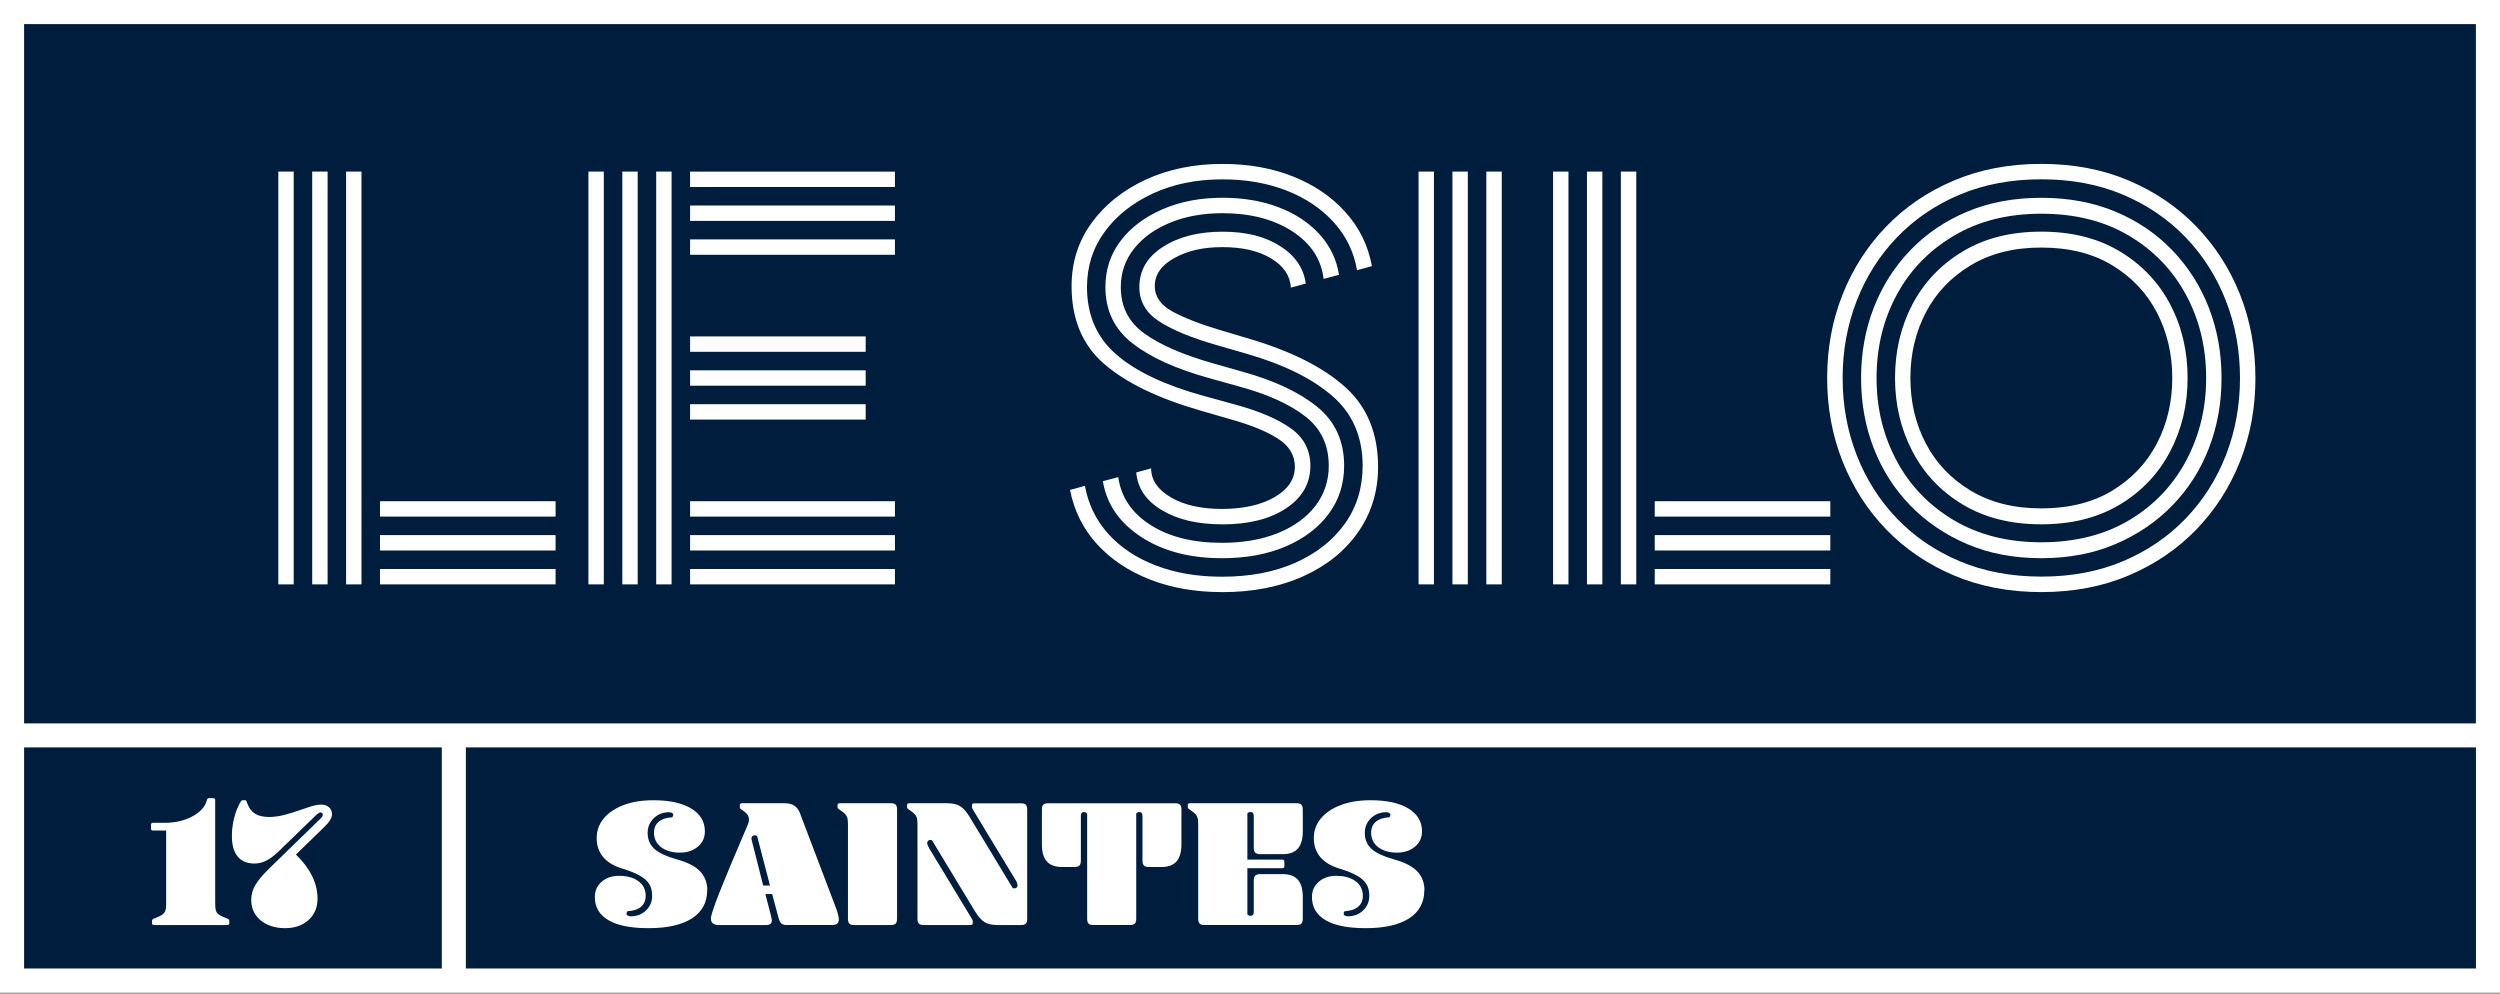 <?xml version="1.0" encoding="UTF-8"?>
<svg id="Calque_1" data-name="Calque 1" xmlns="http://www.w3.org/2000/svg" xmlns:xlink="http://www.w3.org/1999/xlink" viewBox="0 0 512 203.52">
  <rect x="0" y="0" width="512" height="203.52" fill="#808080" stroke="none"/>
  <defs>
    <style>
      .cls-1 {
        fill: #001d3d;
      }

      .cls-2 {
        fill: #fff;
      }
    </style>
    <symbol id="Le-Silo" viewBox="0 0 512 203.3">
      <g>
        <rect class="cls-1" x="4.93" y="4.93" width="502.14" height="193.44"/>
        <g>
          <path class="cls-2" d="M57,119.68V35.14h3.15v84.54h-3.15ZM63.94,119.68V35.14h3.15v84.54h-3.15ZM70.88,119.68V35.14h3.15v84.54h-3.15ZM77.82,105.8v-3.15h35.96v3.15h-35.96ZM77.82,112.74v-3.15h35.96v3.15h-35.96ZM77.82,119.68v-3.15h35.96v3.15h-35.96Z"/>
          <path class="cls-2" d="M120.51,119.68V35.14h3.15v84.54h-3.15ZM127.45,119.68V35.14h3.15v84.54h-3.15ZM134.39,119.68V35.14h3.15v84.54h-3.15ZM141.33,38.3v-3.15h41.95v3.15h-41.95ZM141.33,45.24v-3.15h41.95v3.15h-41.95ZM141.33,52.18v-3.15h41.95v3.15h-41.95ZM141.33,72.05v-3.15h35.96v3.15h-35.96ZM141.33,78.99v-3.15h35.96v3.15h-35.96ZM141.33,85.93v-3.15h35.96v3.15h-35.96ZM141.33,105.8v-3.15h41.95v3.15h-41.95ZM141.33,112.74v-3.15h41.95v3.15h-41.95ZM141.33,119.68v-3.15h41.95v3.15h-41.95Z"/>
          <path class="cls-2" d="M250.26,121.26c-5.47,0-10.39-.86-14.77-2.58-4.38-1.72-7.99-4.14-10.83-7.25-2.84-3.12-4.68-6.82-5.52-11.09l3.05-.84c.7,3.79,2.29,7.06,4.78,9.83,2.49,2.77,5.73,4.93,9.73,6.47,4,1.54,8.52,2.31,13.56,2.31,5.75,0,10.78-.96,15.09-2.89,4.31-1.93,7.67-4.59,10.09-7.99,2.42-3.4,3.63-7.34,3.63-11.83,0-5.96-2.07-10.72-6.2-14.3-4.14-3.58-9.95-6.45-17.45-8.62l-6.2-1.79c-5.12-1.47-9.04-3.08-11.78-4.84-2.73-1.75-4.1-4.1-4.1-7.05,0-3.43,1.61-6.19,4.84-8.25,3.22-2.07,7.29-3.1,12.2-3.1s8.69.98,11.78,2.94c3.08,1.96,4.84,4.52,5.26,7.68l-3.05.84c-.14-2.45-1.49-4.45-4.05-5.99-2.56-1.54-5.87-2.31-9.94-2.31s-7.13.74-9.83,2.21c-2.7,1.47-4.05,3.4-4.05,5.78,0,2.17,1.24,3.93,3.73,5.26,2.49,1.33,5.77,2.59,9.83,3.79l5.99,1.79c8.48,2.52,14.96,5.8,19.45,9.83,4.49,4.03,6.73,9.48,6.73,16.35,0,4.98-1.35,9.41-4.05,13.3-2.7,3.89-6.45,6.92-11.25,9.09s-10.36,3.26-16.66,3.26ZM250.26,107.38c-4.98,0-9.08-.96-12.3-2.89-3.23-1.93-4.98-4.5-5.26-7.73l3.05-.84c0,2.38,1.35,4.36,4.05,5.94,2.7,1.58,6.19,2.37,10.46,2.37s8.01-.8,10.78-2.42c2.77-1.61,4.15-3.68,4.15-6.2,0-2.38-1.16-4.31-3.47-5.78-2.31-1.47-5.47-2.77-9.46-3.89l-6.52-1.89c-8.69-2.52-15.25-5.71-19.66-9.57-4.42-3.85-6.62-9.15-6.62-15.88,0-4.84,1.35-9.13,4.05-12.88,2.7-3.75,6.38-6.71,11.04-8.89,4.66-2.17,9.94-3.26,15.83-3.26,5.33,0,10.15.86,14.46,2.58,4.31,1.72,7.89,4.15,10.72,7.31,2.84,3.15,4.64,6.83,5.41,11.04l-3.05.84c-.63-3.71-2.21-6.97-4.73-9.78-2.52-2.8-5.75-4.98-9.67-6.52-3.93-1.54-8.31-2.31-13.14-2.31-5.33,0-10.08.96-14.25,2.89-4.17,1.93-7.47,4.54-9.88,7.83-2.42,3.3-3.63,7.08-3.63,11.36,0,5.75,2.02,10.36,6.05,13.83,4.03,3.47,10.01,6.29,17.93,8.46l6.52,1.79c4.84,1.33,8.59,2.94,11.25,4.84,2.66,1.89,4,4.45,4,7.68,0,3.57-1.65,6.47-4.94,8.67-3.3,2.21-7.68,3.31-13.14,3.31ZM250.26,114.32c-6.59,0-12.11-1.45-16.56-4.36-4.45-2.91-7.06-6.71-7.83-11.41l3.15-.84c.56,4.07,2.75,7.33,6.57,9.78,3.82,2.45,8.71,3.68,14.67,3.68,4.35,0,8.16-.67,11.46-2,3.29-1.33,5.85-3.19,7.68-5.57,1.82-2.38,2.73-5.12,2.73-8.2,0-4.28-1.61-7.66-4.84-10.15-3.23-2.49-7.68-4.5-13.35-6.05l-6.41-1.79c-6.8-1.89-12.02-4.28-15.67-7.15-3.65-2.87-5.47-6.69-5.47-11.46,0-3.57,1.03-6.73,3.1-9.46,2.07-2.73,4.92-4.89,8.57-6.47,3.64-1.58,7.74-2.37,12.3-2.37,4.27,0,8.11.65,11.51,1.95,3.4,1.3,6.19,3.14,8.36,5.52,2.17,2.38,3.5,5.15,4,8.31l-3.15.84c-.49-4.06-2.65-7.32-6.47-9.78-3.82-2.45-8.57-3.68-14.25-3.68-4,0-7.57.65-10.73,1.95-3.15,1.3-5.62,3.09-7.41,5.36-1.79,2.28-2.68,4.89-2.68,7.83,0,4,1.59,7.15,4.78,9.46,3.19,2.31,7.83,4.35,13.93,6.1l6.31,1.79c6.52,1.82,11.6,4.22,15.25,7.2,3.64,2.98,5.47,6.99,5.47,12.04,0,3.72-1.05,6.99-3.15,9.83-2.1,2.84-5.03,5.06-8.78,6.68-3.75,1.61-8.11,2.42-13.09,2.42Z"/>
          <path class="cls-2" d="M290.52,119.68V35.14h3.15v84.54h-3.15ZM297.46,119.68V35.14h3.15v84.54h-3.15ZM304.4,119.68V35.14h3.16v84.54h-3.16Z"/>
          <path class="cls-2" d="M318.07,119.68V35.14h3.15v84.54h-3.15ZM325.01,119.68V35.14h3.15v84.54h-3.15ZM331.95,119.68V35.14h3.16v84.54h-3.16ZM338.89,105.8v-3.15h35.96v3.15h-35.96ZM338.89,112.74v-3.15h35.96v3.15h-35.96ZM338.89,119.68v-3.15h35.96v3.15h-35.96Z"/>
          <path class="cls-2" d="M418.06,121.26c-6.59,0-12.56-1.14-17.93-3.42-5.36-2.28-9.97-5.41-13.83-9.41-3.86-4-6.83-8.64-8.94-13.93-2.1-5.29-3.16-10.99-3.16-17.09s1.05-11.79,3.16-17.09c2.1-5.29,5.08-9.94,8.94-13.93,3.86-4,8.46-7.13,13.83-9.41,5.36-2.28,11.34-3.42,17.93-3.42s12.56,1.14,17.93,3.42c5.36,2.28,9.97,5.41,13.83,9.41,3.85,4,6.84,8.64,8.94,13.93,2.1,5.29,3.15,10.99,3.15,17.09s-1.05,11.79-3.15,17.09c-2.1,5.29-5.08,9.94-8.94,13.93-3.86,4-8.46,7.13-13.83,9.41s-11.34,3.42-17.93,3.42ZM458.75,77.41c0-5.61-.96-10.88-2.89-15.82-1.93-4.94-4.68-9.27-8.25-12.99-3.57-3.71-7.85-6.62-12.83-8.73-4.98-2.1-10.55-3.15-16.72-3.15s-11.74,1.05-16.72,3.15c-4.98,2.1-9.25,5.01-12.83,8.73-3.57,3.72-6.33,8.04-8.25,12.99-1.93,4.94-2.89,10.22-2.89,15.82s.96,10.88,2.89,15.82c1.93,4.94,4.68,9.27,8.25,12.98,3.57,3.72,7.85,6.62,12.83,8.73,4.98,2.1,10.55,3.15,16.72,3.15s11.74-1.05,16.72-3.15c4.98-2.1,9.25-5.01,12.83-8.73,3.57-3.71,6.33-8.04,8.25-12.98,1.93-4.94,2.89-10.22,2.89-15.82ZM418.06,114.32c-5.61,0-10.67-.96-15.19-2.89-4.52-1.93-8.41-4.57-11.67-7.94-3.26-3.37-5.75-7.27-7.47-11.72-1.72-4.45-2.58-9.23-2.58-14.35s.86-9.9,2.58-14.35c1.72-4.45,4.21-8.38,7.47-11.78,3.26-3.4,7.15-6.05,11.67-7.94,4.52-1.89,9.58-2.84,15.19-2.84s10.67.95,15.19,2.84c4.52,1.89,8.41,4.54,11.67,7.94,3.26,3.4,5.75,7.33,7.47,11.78,1.72,4.45,2.58,9.24,2.58,14.35s-.86,9.9-2.58,14.35c-1.72,4.45-4.21,8.36-7.47,11.72-3.26,3.36-7.15,6.01-11.67,7.94-4.52,1.93-9.59,2.89-15.19,2.89ZM451.82,77.41c0-6.24-1.37-11.9-4.1-16.98-2.73-5.08-6.62-9.13-11.67-12.14-5.05-3.01-11.04-4.52-17.98-4.52s-12.85,1.51-17.93,4.52c-5.08,3.01-8.99,7.06-11.72,12.14-2.73,5.08-4.1,10.74-4.1,16.98s1.37,11.81,4.1,16.93c2.73,5.12,6.64,9.18,11.72,12.2,5.08,3.01,11.06,4.52,17.93,4.52s12.93-1.51,17.98-4.52c5.05-3.01,8.94-7.08,11.67-12.2,2.73-5.12,4.1-10.76,4.1-16.93ZM418.06,107.38c-6.24,0-11.6-1.35-16.09-4.05-4.49-2.7-7.92-6.32-10.3-10.88-2.38-4.56-3.57-9.57-3.57-15.04s1.19-10.57,3.57-15.09c2.38-4.52,5.82-8.13,10.3-10.83,4.48-2.7,9.85-4.05,16.09-4.05s11.6,1.35,16.09,4.05c4.49,2.7,7.92,6.31,10.3,10.83,2.38,4.52,3.57,9.55,3.57,15.09s-1.19,10.48-3.57,15.04c-2.38,4.56-5.82,8.18-10.3,10.88-4.49,2.7-9.85,4.05-16.09,4.05ZM444.88,77.41c0-4.91-1.05-9.37-3.15-13.41-2.1-4.03-5.15-7.25-9.15-9.67-3.99-2.42-8.83-3.63-14.51-3.63s-10.43,1.21-14.46,3.63c-4.03,2.42-7.1,5.64-9.2,9.67-2.1,4.03-3.16,8.5-3.16,13.41s1.05,9.38,3.16,13.41c2.1,4.03,5.17,7.25,9.2,9.67,4.03,2.42,8.85,3.63,14.46,3.63s10.52-1.21,14.51-3.63c4-2.42,7.05-5.64,9.15-9.67,2.1-4.03,3.15-8.5,3.15-13.41Z"/>
        </g>
        <g>
          <path class="cls-2" d="M144.83,182.32c0,2.5-1.04,4.42-3.11,5.76-2.08,1.34-5.05,2.01-8.92,2.01-3.6,0-6.33-.54-8.19-1.63-1.86-1.09-2.79-2.67-2.79-4.74,0-1.27.46-2.32,1.39-3.13.92-.81,2.11-1.22,3.56-1.22,1.68,0,3.01.37,3.99,1.11.99.74,1.48,1.73,1.48,2.98,0,.95-.32,1.7-.97,2.25-.65.55-1.56.85-2.74.9-.15.15-.22.31-.22.49s.08.31.24.41c.16.1.37.15.62.15,1.25,0,2.29-.4,3.13-1.2.84-.8,1.26-1.8,1.26-3,0-.97-.2-1.78-.6-2.42s-1.04-1.21-1.93-1.71c-.89-.5-2.09-.99-3.62-1.46-1.72-.52-3.02-1.31-3.9-2.36-.87-1.05-1.31-2.34-1.31-3.86s.47-2.83,1.41-3.99c.94-1.16,2.29-2.08,4.05-2.76s3.82-1.01,6.17-1.01c3.3,0,5.88.56,7.74,1.69,1.86,1.13,2.79,2.69,2.79,4.69,0,1.28-.48,2.32-1.44,3.13-.96.81-2.21,1.22-3.73,1.22s-2.84-.38-3.81-1.12c-.96-.75-1.44-1.74-1.44-2.96,0-.95.32-1.7.97-2.25s1.56-.85,2.74-.9c.15-.15.23-.31.23-.49s-.08-.31-.24-.41c-.16-.1-.37-.15-.62-.15-.8,0-1.53.18-2.19.54-.66.36-1.19.86-1.59,1.5s-.6,1.36-.6,2.16c0,1.38.46,2.48,1.39,3.32.92.84,2.51,1.57,4.76,2.19,2.07.58,3.61,1.37,4.59,2.4s1.48,2.33,1.48,3.9Z"/>
          <path class="cls-2" d="M158.14,183.11h-1.39l1.09,4.2c.15.58.23.97.23,1.2,0,.63-.39.94-1.16.94h-9.79c-.5,0-.88-.12-1.14-.36s-.39-.57-.39-.99c0-.58.58-2.33,1.72-5.25,1.15-2.92,3.1-7.59,5.85-13.99.15-.35.23-.66.23-.94,0-.43-.11-.79-.32-1.09s-.61-.64-1.18-1.01c-.25-.15-.38-.31-.38-.49v-.45c0-.25.15-.38.45-.38h8.7c.82,0,1.49.16,2,.49s.91.85,1.18,1.57l7.24,19.05c.47,1.23.71,2.1.71,2.63,0,.8-.41,1.2-1.24,1.2h-9.41c-.52,0-.91-.11-1.14-.34-.24-.22-.44-.67-.62-1.35l-1.24-4.65ZM156.3,181.35h1.39l-2.62-10.09c-.13-.13-.29-.19-.49-.19s-.36.06-.49.17c-.13.11-.19.26-.19.43,0,.1.01.21.04.34.03.13.06.28.11.45l2.25,8.89Z"/>
          <path class="cls-2" d="M183.71,188.14c0,.48-.09.81-.28,1.01s-.51.3-.96.3h-7.57c-.45,0-.77-.1-.96-.3s-.28-.54-.28-1.01v-19.35c0-.62-.05-1.08-.15-1.37-.1-.29-.27-.55-.52-.79s-.67-.56-1.27-.96c-.13-.07-.19-.19-.19-.34v-.45c0-.25.15-.38.45-.38h10.5c.45,0,.77.1.96.3s.28.54.28,1.01v22.31Z"/>
          <path class="cls-2" d="M207.41,181.87c.13.05.25.07.38.07.15,0,.29-.06.41-.17.13-.11.19-.25.19-.43,0-.32-.14-.7-.41-1.12l-8.63-14.25c-.13-.2-.21-.34-.24-.43-.04-.09-.06-.19-.06-.32v-.22c0-.2.04-.33.11-.39.07-.06.2-.09.37-.09h9.6c.45,0,.77.1.96.3.19.2.28.54.28,1.01v22.31c0,.48-.09.81-.28,1.01-.19.2-.51.3-.96.3h-4.8c-1.15,0-2.05-.2-2.7-.6-.65-.4-1.3-1.14-1.95-2.21l-8.81-14.55c-.13-.05-.24-.08-.34-.08-.15,0-.29.06-.43.17s-.21.26-.21.43c0,.27.14.65.41,1.12l8.62,14.25c.13.2.21.34.24.43.04.09.06.2.06.32v.23c0,.18-.03.3-.09.38-.06.07-.19.11-.39.11h-9.6c-.45,0-.77-.1-.96-.3s-.28-.54-.28-1.01v-19.35c0-.62-.05-1.08-.15-1.37-.1-.29-.27-.55-.52-.79s-.67-.56-1.27-.96c-.13-.07-.19-.19-.19-.34v-.45c0-.25.15-.38.45-.38h7.72c1.15,0,2.05.2,2.7.6.65.4,1.3,1.14,1.95,2.21l8.81,14.55Z"/>
          <path class="cls-2" d="M222.64,166.61c-.15-.2-.36-.3-.64-.3-.43,0-.64.27-.64.83v9.11c0,.48-.1.81-.3,1.01s-.54.3-1.01.3h-2.55c-1.4,0-2.44-.38-3.11-1.14-.68-.76-1.01-1.93-1.01-3.51v-7.09c0-.47.09-.81.28-1.01.19-.2.51-.3.96-.3h26.1c.45,0,.77.1.96.3s.28.54.28,1.01v7.09c0,1.57-.34,2.74-1.01,3.51-.68.76-1.71,1.14-3.11,1.14h-2.55c-.48,0-.81-.1-1.01-.3s-.3-.54-.3-1.01v-9.11c0-.55-.21-.83-.64-.83-.28,0-.49.1-.64.3v21.52c0,.48-.09.81-.28,1.01-.19.2-.51.3-.96.3h-7.57c-.45,0-.77-.1-.96-.3s-.28-.54-.28-1.01v-21.52Z"/>
          <path class="cls-2" d="M265.57,164.51c.45,0,.77.1.96.3s.28.54.28,1.01v4.46c0,1.57-.34,2.74-1.01,3.51s-1.71,1.14-3.11,1.14h-4.61c-.47,0-.81-.1-1.01-.3s-.3-.54-.3-1.01v-6.49c0-.55-.21-.83-.64-.83-.3,0-.52.1-.67.3v9.45h7.13c.3,0,.45.14.45.41v.97c0,.25-.15.38-.45.38h-7.13v9.45c.15.2.38.3.67.3.43,0,.64-.27.64-.82v-6.41c0-.47.1-.81.3-1.01s.54-.3,1.01-.3h4.61c1.4,0,2.44.38,3.11,1.14s1.01,1.93,1.01,3.51v4.46c0,.48-.09.81-.28,1.01s-.51.3-.96.3h-18.94c-.45,0-.77-.1-.96-.3s-.28-.54-.28-1.01v-19.35c0-.62-.05-1.08-.15-1.37-.1-.29-.27-.55-.52-.79s-.67-.56-1.27-.96c-.13-.07-.19-.19-.19-.34v-.45c0-.25.15-.38.45-.38h21.86Z"/>
          <path class="cls-2" d="M291.7,182.32c0,2.5-1.04,4.42-3.11,5.76-2.08,1.34-5.05,2.01-8.92,2.01-3.6,0-6.33-.54-8.19-1.63-1.86-1.09-2.79-2.67-2.79-4.74,0-1.27.46-2.32,1.39-3.13.92-.81,2.11-1.22,3.56-1.22,1.68,0,3.01.37,3.99,1.11.99.74,1.48,1.73,1.48,2.98,0,.95-.32,1.7-.97,2.25-.65.55-1.56.85-2.74.9-.15.15-.22.31-.22.49s.08.31.24.41c.16.1.37.15.62.15,1.25,0,2.29-.4,3.13-1.2.84-.8,1.26-1.8,1.26-3,0-.97-.2-1.78-.6-2.42s-1.04-1.21-1.93-1.71c-.89-.5-2.09-.99-3.62-1.46-1.72-.52-3.02-1.31-3.9-2.36-.87-1.05-1.31-2.34-1.31-3.86s.47-2.83,1.41-3.99c.94-1.16,2.29-2.08,4.05-2.76s3.82-1.01,6.17-1.01c3.3,0,5.88.56,7.74,1.69,1.86,1.13,2.79,2.69,2.79,4.69,0,1.28-.48,2.32-1.44,3.13-.96.81-2.21,1.22-3.73,1.22s-2.84-.38-3.81-1.12c-.96-.75-1.44-1.74-1.44-2.96,0-.95.32-1.7.97-2.25s1.56-.85,2.74-.9c.15-.15.23-.31.23-.49s-.08-.31-.24-.41c-.16-.1-.37-.15-.62-.15-.8,0-1.53.18-2.19.54-.66.36-1.19.86-1.59,1.5s-.6,1.36-.6,2.16c0,1.38.46,2.48,1.39,3.32.92.84,2.51,1.57,4.76,2.19,2.07.58,3.61,1.37,4.59,2.4s1.48,2.33,1.48,3.9Z"/>
        </g>
        <g>
          <path class="cls-2" d="M31.58,189.45c-.3,0-.45-.13-.45-.38v-.45c0-.25.13-.41.38-.49.8-.3,1.36-.56,1.69-.79.32-.23.54-.49.66-.81.11-.31.17-.76.17-1.33v-15.11h-2.7c-.28,0-.41-.13-.41-.38v-.82c0-.25.14-.38.41-.38h2.47c2.1,0,3.96-.44,5.59-1.31,1.62-.88,2.61-1.96,2.96-3.26.05-.2.11-.33.17-.39.06-.06.17-.09.32-.09h.82c.27,0,.41.15.41.45v21.3c0,.65.07,1.13.21,1.44s.38.58.73.79c.35.21.87.44,1.57.69.25.07.38.24.38.49v.45c0,.25-.15.38-.45.38h-14.92Z"/>
          <path class="cls-2" d="M57.46,174c-1.07,1.05-2.02,1.79-2.83,2.21-.81.43-1.66.64-2.53.64-1.5,0-2.64-.48-3.43-1.44-.79-.96-1.18-2.36-1.18-4.18,0-1.2.14-2.39.43-3.58.29-1.19.69-2.26,1.22-3.21.2-.38.39-.56.56-.56h.45c.13,0,.21.03.26.09.05.06.13.23.22.51.35,1,.89,1.72,1.61,2.17.72.45,1.7.67,2.92.67,1.03-.02,2.03-.16,3.02-.41.99-.25,1.93-.54,2.83-.86.9-.32,1.75-.61,2.55-.86s1.52-.39,2.18-.41c.67,0,1.22.18,1.63.54.41.36.62.83.62,1.41,0,.4-.13.81-.39,1.24s-.72.95-1.37,1.57l-5.62,5.47c2.95,2.87,4.42,5.89,4.42,9.04,0,1.8-.61,3.26-1.84,4.37-1.23,1.11-2.84,1.67-4.84,1.67-1.33,0-2.51-.24-3.54-.71-1.04-.47-1.86-1.15-2.46-2.02s-.9-1.89-.9-3.04c0-1.07.27-2.09.83-3.04.55-.95,1.51-2.1,2.89-3.45l10.57-10.28c.25-.25.37-.49.37-.71,0-.12-.04-.23-.13-.32-.09-.09-.19-.13-.32-.13s-.25.04-.37.11c-.13.07-.34.25-.64.52l-7.2,6.97Z"/>
        </g>
        <path class="cls-2" d="M0,0v203.3h512V0H0ZM90.48,198.37H4.93v-45.3h85.55v45.3ZM507.07,198.37H95.41v-45.3h411.67v45.3ZM4.93,148.14V4.93h502.14v143.22H4.93Z"/>
      </g>
    </symbol>
  </defs>
  <use width="512" height="203.3" transform="translate(0)" xlink:href="#Le-Silo"/>
</svg>